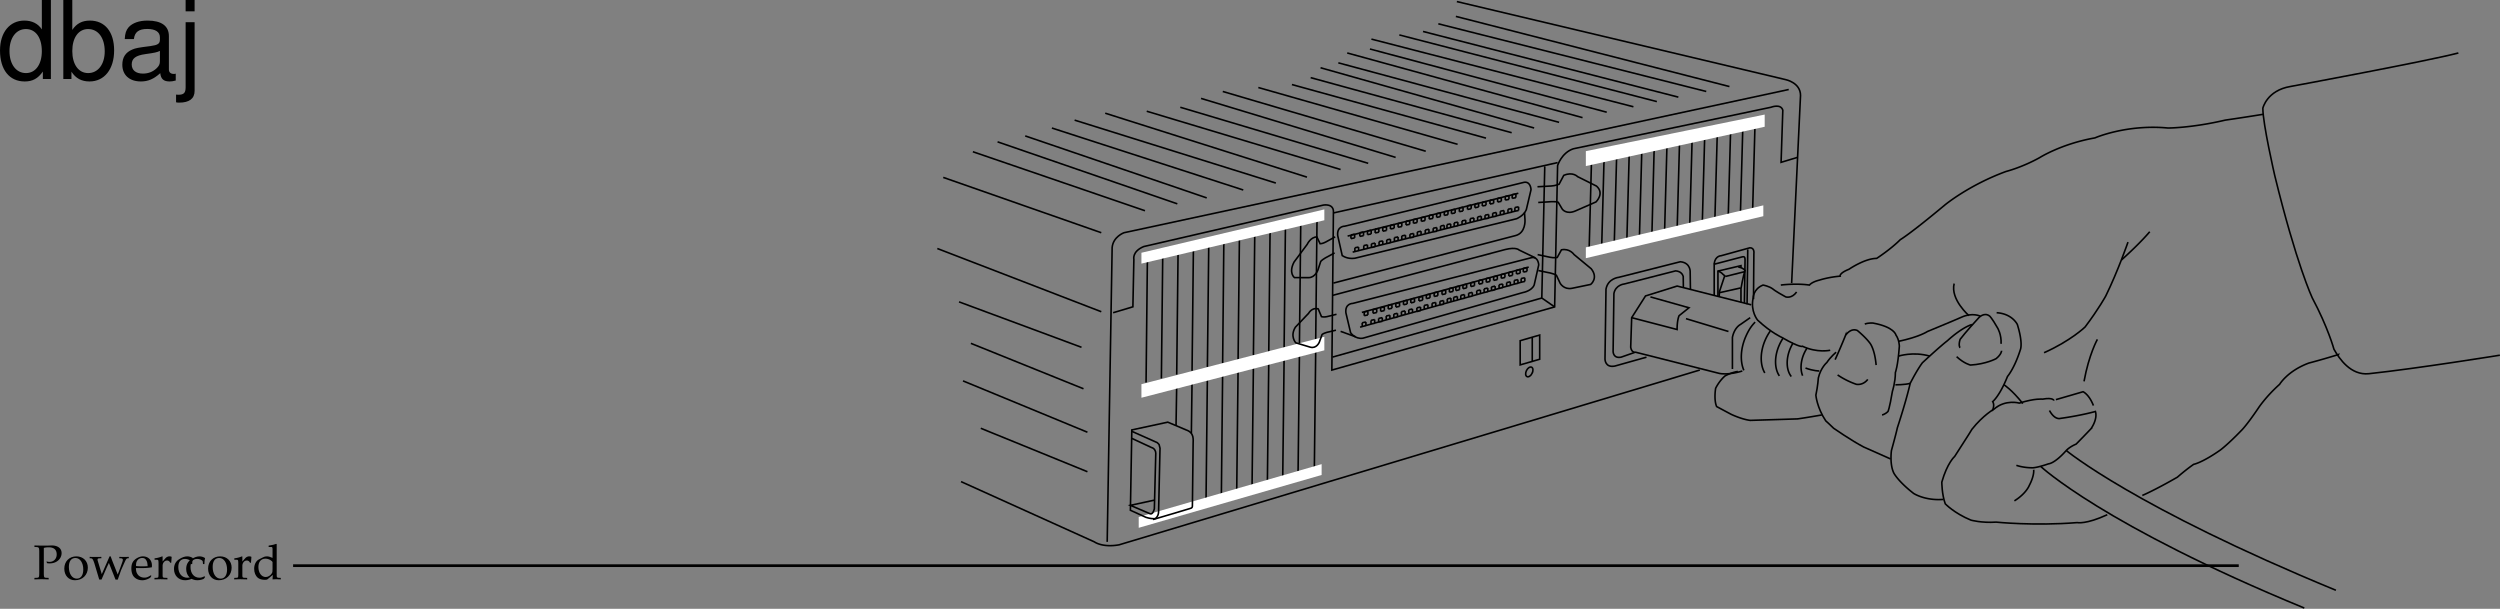 <svg xmlns="http://www.w3.org/2000/svg" xmlns:xlink="http://www.w3.org/1999/xlink" width="461.286" height="112.334"><rect width="100%" height="100%" fill="#808080" stroke="none"/><defs><path id="a" d="M1.938-5.781c.328-.078.578-.11.89-.11.985 0 1.485.454 1.485 1.313 0 .812-.547 1.375-1.329 1.375a1.44 1.44 0 0 1-.546-.094l.078.328c.218.047.343.047.53.047 1.235 0 2.173-.828 2.173-1.906 0-.875-.703-1.406-1.844-1.406-.047 0-.14 0-.25.015-.453.016-1 .016-1.281.016-.282 0-.75 0-1.64-.031v.28l.405.016c.422.047.47.125.485.813v4.047c-.016.719-.047.797-.469.812L.203-.25v.281C.734.016 1.047 0 1.516 0c.468 0 .78.016 1.312.031V-.25l-.422-.016c-.422-.015-.453-.078-.469-.812Zm0 0"/><path id="b" d="M2.516-4.219C1.203-4.219.28-3.297.28-1.953c0 1.266.797 2.14 1.969 2.14 1.39 0 2.375-.968 2.375-2.328 0-1.218-.875-2.078-2.11-2.078zm-.172.297c.844 0 1.437.89 1.437 2.125 0 1.047-.437 1.688-1.187 1.688-.875 0-1.469-.875-1.469-2.157 0-1.078.438-1.656 1.219-1.656zm0 0"/><path id="c" d="M3.719-4.219c-.75 1.75-.86 2-1.438 3.282l-.75-2.485C1.5-3.5 1.5-3.578 1.5-3.64c0-.14.11-.218.344-.218l.36-.016v-.25c-.626.016-.876.016-1.079.016-.203 0-.453 0-1.078-.016v.25l.266.016c.25.015.359.203.593.89l.906 3.03h.422L3.125-2c.078-.188.094-.203.469-1.016L4.813.063h.421c.079-.235.141-.422.204-.594.171-.531.375-1.078.406-1.14l.625-1.407c.265-.61.375-.75.562-.781l.235-.016v-.25c-.5.016-.704.016-.875.016-.172 0-.375 0-.875-.016v.25l.296.016c.22 0 .36.109.36.28 0 .095-.031.204-.063.313L5.656-2c-.078.203-.156.406-.437 1.125l-1.032-2.61c-.125-.328-.187-.5-.265-.734Zm0 0"/><path id="d" d="m3.938-.625-.126-.094c-.562.344-.78.422-1.171.422-.579 0-1.063-.266-1.313-.703-.172-.281-.234-.547-.25-1.063h1.313c.64 0 1.062-.046 1.625-.14 0-.125.015-.203.015-.313 0-1.03-.672-1.703-1.687-1.703-.313 0-.703.11-1.078.328C.53-3.453.234-2.906.234-1.969c0 .563.141 1.047.375 1.39.36.485.954.766 1.641.766.344 0 .672-.078 1.031-.234.235-.11.438-.219.469-.281zm-.704-1.781c-.468.015-.671.031-1.015.031a9.74 9.74 0 0 1-1.125-.063c0-.421.031-.609.14-.859a1.12 1.12 0 0 1 1-.625c.313 0 .547.11.704.36.203.296.265.562.296 1.156zm0 0"/><path id="e" d="M.188-.25v.281C.78.016 1.046 0 1.296 0c.219 0 .547.016 1.281.031V-.25L2.11-.266c-.406-.03-.421-.046-.421-.656v-1.547c0-.547.359-.984.812-.984.266 0 .453.125.594.406h.187l.078-1.078c-.093-.063-.25-.094-.421-.094-.266 0-.547.14-.735.36l-.515.593v-.921l-.079-.032a4.904 4.904 0 0 1-1.406.36v.265h.344c.36 0 .375.031.39.656v2.016C.922-.328.922-.297.61-.266zm0 0"/><path id="f" d="M3.594-2.797c0-.422.047-.781.125-1.11-.36-.218-.672-.312-1.047-.312-.438 0-.938.172-1.469.516-.64.39-.969 1.015-.969 1.812 0 1.22.844 2.079 2.063 2.079.469 0 1.14-.172 1.234-.313l.188-.281-.094-.14c-.344.171-.625.265-.938.265-1 0-1.656-.781-1.656-1.969 0-.969.438-1.5 1.25-1.5.406 0 .828.172 1 .406l.063.547zm0 0"/><path id="g" d="M3.703-3.938c-.5-.218-.75-.28-1.062-.28-.25 0-.47.046-.688.171l-.797.406c-.515.282-.843.938-.843 1.704 0 .718.25 1.312.671 1.671.329.25.75.375 1.329.375.187 0 .39-.03.437-.078l1-.828-.047.828C4.11.016 4.266 0 4.391 0c.078 0 .203 0 .39.016.063 0 .235 0 .438.015V-.25l-.422-.016c-.313-.046-.328-.062-.328-.656v-5.547L4.39-6.53c-.407.156-.704.218-1.407.328v.25h.5c.157 0 .22.11.22.375zm0 1.954c0 .578-.015.671-.125.875-.25.421-.703.703-1.125.703-.781 0-1.36-.766-1.36-1.844 0-.969.485-1.547 1.298-1.547.343 0 .703.11 1.015.328.188.125.297.25.297.313zm0 0"/><path id="h" d="M9.906-14.578H8.234v5.422c-.687-1.063-1.812-1.625-3.218-1.625-2.72 0-4.5 2.187-4.5 5.515 0 3.547 1.718 5.72 4.562 5.72 1.438 0 2.438-.532 3.344-1.829V0h1.484Zm-4.61 5.36c1.798 0 2.938 1.577 2.938 4.093 0 2.422-1.156 4.031-2.921 4.031-1.829 0-3.047-1.625-3.047-4.062 0-2.438 1.218-4.063 3.03-4.063zm0 0"/><path id="i" d="M1.078-14.578V0h1.5v-1.344C3.375-.125 4.438.453 5.906.453c2.75 0 4.547-2.25 4.547-5.734 0-3.407-1.687-5.5-4.469-5.5-1.437 0-2.468.547-3.25 1.719v-5.516zm4.578 5.36c1.86 0 3.063 1.624 3.063 4.124 0 2.375-1.235 4-3.063 4-1.781 0-2.922-1.61-2.922-4.062 0-2.469 1.141-4.063 2.922-4.063zm0 0"/><path id="j" d="M10.703-.984c-.187.046-.265.046-.36.046-.577 0-.905-.296-.905-.828v-6.156c0-1.86-1.36-2.86-3.938-2.86-1.547 0-2.766.438-3.484 1.22-.47.546-.672 1.14-.72 2.187h1.688c.141-1.281.891-1.86 2.454-1.86 1.515 0 2.343.547 2.343 1.547v.454c-.015.718-.375.968-1.734 1.156-2.36.297-2.734.375-3.36.64C1.454-4.921.845-4 .845-2.64.844-.734 2.156.453 4.28.453 5.594.453 6.656 0 7.844-1.078 7.954 0 8.484.453 9.562.453c.36 0 .579-.031 1.141-.172zM7.781-3.297c0 .563-.156.89-.656 1.36-.688.625-1.5.937-2.484.937-1.297 0-2.063-.625-2.063-1.688 0-1.093.719-1.656 2.516-1.906 1.781-.25 2.125-.328 2.687-.593zm0 0"/><path id="k" d="M1.406-10.484v12c0 1.046-.328 1.39-1.36 1.39-.124 0-.187 0-.405-.031v1.422c.203.047.296.062.562.062 1.875 0 2.86-.734 2.86-2.171v-12.672zm1.657-4.094H1.405v2.094h1.657Zm0 0"/></defs><path fill="none" stroke="#000" stroke-miterlimit="10" stroke-width=".3" d="m247.656 47.14-.832-3.683c-.168-1.754 1.293-1.72 1.293-1.72l33.125-8.105c1.215-.164 1.254 1.371 1.254 1.371l-.871 3.684c-.457 1.129-1.781 1.668-1.781 1.668l-29.864 7.297c-1.453.203-2.324-.512-2.324-.512zm1-3.578 31.5-7.91m-30.949 25.742-.871-3.676c-.188-1.754 1.273-1.734 1.273-1.734l33.036-8.457c1.21-.184 1.27 1.355 1.27 1.355l-.833 3.688c-.445 1.137-2.086 1.41-2.086 1.41l-29.527 8.426c-1.453.215-2.262-1.012-2.262-1.012zm2.074-3.746 30.79-8.375M250.953 60.37l29.774-8.304m-29.387 7.492.015.684m.665-.836.015.683m-.695-.531.68-.152m-.665.836.68-.153m16.184-5.238.02.684m.659-.84.02.683m-.699-.527.68-.156m-.661.84.68-.157m.617-.882.016.683m.664-.836.015.684m-.695-.531.68-.153m-.665.837.68-.153m.75-.93.02.684m.66-.836.02.68m-.7-.528.68-.152m-.66.835.68-.156m.793-.976.02.684m.663-.836.016.683m-.699-.531.683-.152m-.664.836.68-.153m.66-.883.02.684m.66-.84.02.684m-.7-.528.68-.156m-.66.84.68-.156m.659-.884.016.684m.664-.835.016.683m-.696-.532.68-.151m-.664.835.68-.152m.707-.93.015.684m.664-.84.016.684m-.695-.528.68-.156m-.664.84.68-.156m.706-.926.016.68m.664-.836.02.683m-.7-.527.68-.156m-.664.836.683-.153m.703-.929.02.683m.66-.835.02.683m-.7-.531.68-.153m-.66.836.68-.152m.57-.883.016.684m.664-.836.015.683m-.695-.531.68-.152m-.664.836.68-.153m-28.395 7.188.015.683m.664-.839.016.683m-.695-.527.68-.156m-.665.839.68-.156m.707-.883.02.684m.659-.836.02.68m-.699-.528.68-.152m-.661.836.68-.156m.703-.973.02.684m.66-.836.02.68m-.7-.528.68-.152m-.66.836.68-.157m.707-.882.015.683m.66-.836.02.684m-.695-.531.675-.153m-.66.836.68-.152m.703-.977.02.684m.66-.836.02.684m-.7-.532.68-.152m-.66.835.68-.151m.66-.883.015.683m.664-.839.02.683m-.699-.527.68-.157m-.665.841.684-.157m.797-.887.015.684m.664-.836.016.684m-.695-.532.68-.152m-.664.836.679-.152m.661-.973.015.68m.664-.836.02.683m-.699-.527.679-.156m-.664.836.683-.153m.75-.929.016.683m.664-.836.016.684m-.696-.531.68-.153m-.664.836.68-.152m.754-.887.015.684m.664-.836.016.68m-.695-.528.68-.152m-.665.835.68-.156m.66-.972.016.683m.664-.835.015.683m-.695-.531.68-.153m-.664.836.68-.152m62.851-3.449 1.64-34.625c0-2.371-2.734-2.918-2.734-2.918L268.81.292m34.99 65.61-5.831 1.64c-1.824.364-1.824-1.273-1.824-1.273l.183-12.914c.367-2.008 2.371-2.188 2.371-2.188l11.34-2.87c2.004.183 1.824 2.003 1.824 2.003l.043 3.028"/><path fill="none" stroke="#000" stroke-miterlimit="10" stroke-width=".3" d="m301.59 65.039-2.473.863c-1.476.293-1.476-1.035-1.476-1.035l.148-10.696c.293-1.625 1.918-1.773 1.918-1.773l9.469-2.418c.914.082 1.265.582 1.402 1.008l.031 2.152"/><path fill="none" stroke="#000" stroke-miterlimit="10" stroke-width=".3" d="M323.121 56.242 309.45 52.78l-5.828 1.824-2.555 4.008-.18 5.469c.18 1.09.91.91.91.91l15.126 3.828c1.824.547 4.558-.367 4.558-.367"/><path fill="none" stroke="#000" stroke-miterlimit="10" stroke-width=".3" d="M319.656 68.09v-5.833c.364-1.82 1.457-2.37 1.457-2.37l1.825-1.274m-21.872 0 8.383 2.187c0-1.824.367-2.55.367-2.55l1.82-1.461-7.105-2.004m6.559 4.011 7.836 2.368m4.922-1.731c-.727.754-1.192 1.473-1.684 2.57-1.027 2.293-1.113 4.668-.398 6.329m4.855-7.219a9.11 9.11 0 0 0-.871 1.535c-1.027 2.293-1.012 4.676-.117 6.168m3.383-6.438a8.27 8.27 0 0 0-.696 1.258c-.965 2.156-.91 4.395 0 5.723m2.516-6.043a7.138 7.138 0 0 0-.445.84c-.91 2.035-.805 4.152.129 5.32m2.906-5.25c-.2.3-.38.629-.54.98-.663 1.485-.726 3.02-.277 4.11m-18.969-1.043L206.48 100.53c-3.097.547-4.554-.547-4.554-.547l-24.602-11.117"/><path fill="none" stroke="#000" stroke-miterlimit="10" stroke-width=".3" d="m204.293 99.984.914-54.313c.18-2.004 2.184-2.73 2.184-2.73l122.652-26.426"/><path fill="none" stroke="#000" stroke-miterlimit="10" stroke-width=".3" d="m205.387 57.703 3.648-1.094.18-8.75s-.363-1.457 1.824-2.367l33.168-7.657s2.004-.363 1.824 1.457l-.285 28.993 41.106-11.657.546-26.082s.73-2.37 2.918-3.097l36.45-7.657s1.82-.726 2.187.547l-.32 9.614 3.008-.91M211.71 47.886l-.245 22.696m3.075-23.364-.247 22.61m3.078-23.274-.25 22.567m0 1.781-.125 7.644M220.2 45.89l-.247 22.524m0 1.781-.129 9.722m3.207-34.644-.25 22.434m0 1.823-.25 22.884m3.285-47.852-.222 22.48m0 1.782-.235 22.742m3.332-47.668-.246 22.437m0 1.735-.254 22.699m3.329-47.489-.247 22.259m0 1.871-.253 22.558m3.328-47.398-.243 22.351m0 1.825-.257 22.421m3.332-47.261-.242 22.254m0 1.882-.258 22.329m3.328-47.129-.242 22.218m0 1.872-.254 21.988m-36.309-44.38-29.16-10.206m26.605 54.308-19.68-8.02m-3.28-8.745 22.96 9.476m-.726-8.019-20.777-8.383m-2.188-7.652 22.598 8.383M172.95 45.855l30.253 11.664m113.09-2.965v-5.906c.184-1.461 1.277-1.461 1.277-1.461l5.317-1.469c.91 0 .726 1.094.726 1.094l-.066 8.387"/><path fill="none" stroke="#000" stroke-miterlimit="10" stroke-width=".3" d="m285.031 30.73-.547 24.258L245.86 65.89m.171-26.598L287.398 30m-2.914 24.988 2.368 1.64"/><path fill="none" stroke="#000" stroke-miterlimit="10" stroke-width=".3" d="m246.031 52.234 33.532-8.746c2.003-.457 1.82-2.918 1.82-2.918l-.09-1.367m-35.445 15.308 31.894-8.472c2.047-.504 2.551.09 2.551.09l3.004 1.456m-33.711-1.062 29.977-7.555m-29.571 6.75v.684m.684-.82v.683m-.684-.547.684-.136m-.684.82.684-.137m16.312-4.828v.684m.684-.821v.684m-.684-.547.684-.137m-.684.82.684-.136m.637-.867v.683m.683-.82v.684m-.683-.547.683-.137m-.683.82.683-.136m.774-.911v.684m.684-.82v.683m-.684-.547.683-.136m-.683.82.683-.137m.821-.957v.684m.683-.82v.683m-.683-.547.683-.136m-.683.82.683-.137m.684-.867v.684m.683-.821v.684m-.683-.547.683-.137m-.683.821.683-.137m.684-.867v.683m.684-.816v.68m-.684-.547.683-.133m-.683.816.683-.136m.731-.91v.683m.68-.82v.683m-.68-.546.68-.137m-.68.82.68-.137m.73-.91v.684m.684-.82v.683m-.684-.547.684-.137m-.684.821.684-.137m.73-.91v.68m.684-.817v.68m-.684-.543.684-.137m-.684.816.684-.136m.59-.864v.684m.684-.82v.683m-.684-.547.683-.136m-.683.82.683-.137m-28.566 6.469v.684m.683-.821v.684m-.683-.547.683-.137m-.683.821.683-.137m.731-.867v.683m.68-.816v.68m-.68-.547.68-.133m-.68.816.68-.136m.73-.953v.68m.683-.817v.68m-.683-.543.684-.137m-.684.816.684-.136m.73-.864v.684m.684-.82v.683m-.684-.547.684-.136m-.684.82.684-.137m.726-.957v.684m.684-.821v.684m-.684-.547.684-.137m-.684.821.684-.137m.683-.868v.684m.684-.82v.684m-.684-.548.684-.136m-.684.82.684-.136m.82-.864v.684m.684-.82v.68m-.684-.544.684-.136m-.684.82.684-.14m.684-.958v.688m.683-.821v.684m-.683-.551.683-.133m-.683.821.683-.137m.774-.914v.684m.683-.821v.684m-.683-.547.683-.137m-.683.82.683-.136m.778-.864v.68m.683-.816v.683m-.683-.547.683-.136m-.683.816.683-.133m.679-.957v.684m.684-.82v.683m-.684-.547.684-.136m-.684.82.684-.137m-17.222 1.094v.684m.688-.821v.684m-.688-.547.687-.137m-.687.821.687-.137m.953-.958v.68m.684-.82v.688m-.684-.548.684-.14m-.684.82.684-.132m.73-.868v.684m.684-.82v.683m-.684-.547.684-.136m-.684.82.684-.137m.727-.867v.684m.687-.82v.683m-.687-.547.687-.136m-.687.82.687-.137m.726-.863v.683m.684-.82v.684m-.684-.547.684-.137m-.684.82.684-.136m.731-.957v.683m.683-.82v.684m-.683-.547.683-.137m-.683.82.683-.136m.727-.868v.684m.683-.82v.683m-.683-.547.683-.136m-.683.82.683-.137m.778-.957v.684m.679-.82v.683m-.679-.547.68-.136m-.68.82.68-.137m.687-.867v.684m.68-.821v.684m-.68-.547.68-.137m-.68.821.68-.137m.777-.91v.683m.684-.82v.684m-.684-.547.684-.137m-.684.82.684-.136m.773-.957v.683m.683-.82v.683m-.683-.546.684-.137m-.684.82.684-.137m.683-.866v.687m.684-.825v.684m-.684-.546.684-.138m-.684.825.684-.14m.726-.911v.684m.684-.82v.683m-.684-.547.684-.137m-.684.821.684-.137m.641-.863v.68m.683-.817v.68m-.683-.543.683-.137m-.683.817.683-.138m.774-.91v.684m.684-.82v.683m-.684-.547.683-.136m-.683.82.683-.137m.821-.957v.684m.683-.821v.684m-.683-.547.683-.137m-.683.821.683-.137m.684-.863v.68m.683-.817v.684m-.683-.547.683-.137m-.683.816.683-.132m.684-.868v.684m.684-.82v.683m-.684-.547.683-.136m-.683.82.683-.137m.727-.914v.688m.684-.821v.684m-.684-.551.684-.133m-.684.821.684-.137m.73-.914v.684m.684-.821v.684m-.684-.547.684-.137m-.684.821.684-.137m.73-.91v.683m.68-.82v.684m-.68-.547.68-.137m-.68.82.68-.136m.594-.868v.684m.684-.82v.683m-.684-.547.683-.136m-.683.82.683-.137m-27.996 21.106.016.683m.664-.836.015.684m-.695-.531.68-.153m-.664.836.68-.152m16.206-5.168.016.684m.664-.836.016.683m-.696-.531.68-.152m-.664.835.68-.152m.621-.878.012.683m.668-.833.011.684m-.691-.534.68-.15m-.668.833.68-.149m.757-.929.012.683m.667-.836.012.688m-.691-.535.68-.153m-.668.836.68-.148m.8-.977.016.684m.668-.832.012.68m-.696-.532.684-.148m-.668.832.68-.152m.664-.879.015.683m.668-.832.012.684m-.695-.535.683-.149m-.668.833.68-.15m.668-.878.012.68m.668-.832.015.683m-.695-.531.68-.152m-.668.832.683-.149m.707-.926.016.684m.664-.836.016.684m-.696-.532.68-.152m-.664.836.68-.152m.711-.926.011.684m.668-.837.012.684m-.691-.531.68-.152m-.669.836.68-.153m.711-.926.015.684m.665-.836.015.684m-.695-.532.68-.152m-.664.836.68-.152m.573-.88.016.684m.664-.832.016.684m-.696-.536.68-.148m-.664.832.68-.148m-28.426 7.062.012.684m.668-.832.015.684m-.695-.536.68-.148m-.668.832.683-.148m.711-.884.012.684m.668-.836.015.684m-.695-.532.68-.152m-.668.836.683-.152m.708-.969.015.684m.664-.837.016.684m-.695-.531.68-.152m-.665.836.68-.153m.71-.882.012.683m.668-.832.016.684m-.696-.535.68-.149m-.667.832.683-.148m.707-.973.016.684m.664-.836.015.683m-.695-.531.68-.152m-.664.836.68-.153m.664-.878.015.683m.664-.836.016.684m-.695-.531.68-.153m-.665.836.68-.152m.801-.883.015.684m.668-.832.012.68m-.695-.532.683-.148m-.668.832.68-.153m.664-.969.016.684m.664-.832.015.68m-.695-.532.68-.148m-.664.832.68-.152m.753-.926.016.684m.664-.837.015.684m-.695-.531.68-.152m-.664.836.68-.153m.757-.879.012.684m.668-.836.012.684m-.692-.532.68-.152m-.668.836.68-.152m.664-.973.015.683m.664-.832.016.684m-.695-.535.68-.149m-.665.832.68-.148m12.379 9.094 3.598-1.043v4.465l-3.598 1.043zm2.23-.633v4.465m-.027 2.187c.235-.48.195-.984-.09-1.125-.289-.14-.715.13-.949.61-.238.476-.2.98.09 1.12.285.145.71-.128.95-.605zm36.407-52.914L268.628 3.027m46.2 13.851L265.391 4.394m44.289 13.531-47.114-12.12m43.149 12.941-47.52-12.301m43.192 13.258-48.34-12.485m43.418 13.489L252.773 9.042M292 21.707 248.582 9.773m39.09 12.801-40.73-10.98M283.07 23.62l-39.41-11.117m35.266 11.985-37.09-10.16m32.352 11.16L238.375 15.6m30.57 11.028-36.765-10.48m30.89 11.758-37.453-11.028m31.895 12.164-35.903-10.886m30.844 11.98-34.672-10.344m29.571 11.485-35.766-10.754m29.566 12.164-37.222-11.8m31.484 12.893-37.133-11.616m31.117 12.894L194.09 23.621m28.566 12.894-33.488-11.437m28.066 12.531L184.066 26.17m27.2 12.712-31.758-10.886m251.5 80.918c-37.176-15.309-49.754-25.79-49.754-25.79m43.922 29.071c-37.176-15.313-48.66-26.153-48.66-26.153m-20.411-20.324c-3.097-.91-5.832 0-5.832 0m2.187 5.016c-.91.27-2.733.27-2.733.27m-16.587-3.098c1.462.547 2.555.547 2.555.547m37.543 6.015c-2.008-2.55-3.465-3.465-3.465-3.465M243.008 40.511l-.242 22.274m0 1.871-.254 22.031m51.136-56.742-.453 16.898m2.774-17.422-.453 16.79m2.774-17.313-.454 16.723m2.777-17.251-.453 16.66m2.774-17.136-.454 16.547m2.739-17.121-.434 16.578m2.793-17.098-.453 16.508m2.773-16.988-.449 16.308m2.77-16.878-.45 16.378m2.771-16.902-.45 16.262m2.77-16.785-.45 16.203m2.91-16.786-.449 16.231m2.699-16.731-.449 16.231m2.699-16.731-.449 16.231"/><path fill="#fff" d="M292.61 27.89v2.75l33-7.25v-2.25l-33 6.75m0 17.75v2l32.75-7.75v-2l-32.75 7.75m-82.5 49.75v2l33.75-9.75v-2l-33.75 9.75m.5-48.75v2l33.75-8v-2l-33.75 8m0 24.25v2.5l33.75-8.75v-2.5l-33.75 8.75"/><path fill="none" stroke="#000" stroke-miterlimit="10" stroke-width=".3" d="m215.469 77.894 3.379 1.43c1.562.52 1.3 1.82 1.3 2.601l-.128 11.055c0 .648.043.738-.649.91l-6.113 1.82c-.52 0-1.04 0-1.82-.257l-2.864-1.301.262-14.828zm0 0"/><path fill="none" stroke="#000" stroke-miterlimit="10" stroke-width=".3" d="m208.836 79.585 4.68 2.082c.523.52.261.13.523 1.04l-.262 11.703c0 .78-.52 1.43-1.039 1.43"/><path fill="none" stroke="#000" stroke-miterlimit="10" stroke-width=".3" d="m208.836 80.886 3.64 1.692c.52.129.782.648.782 1.039l-.262 10.273c-.129.52-.39 1.04-.777.91l-3.645-1.558 4.418-.957m70.696-57.825 2.519-.14c.79-.047 1.461-.324 1.461-.324l.867-1.637c1.672-.727 2.555.234 2.555.234l3.492 1.746c1.531 1.356-.102 2.922-.102 2.922l-3.8 1.664c-1.672.723-2.414-.332-2.414-.332l-.758-1.277c-.656-.215-2.035-.055-2.035-.055l-1.645.098m-.113 9.621 2.285.488c.715.153 1.328.043 1.328.043l.785-1.418c1.516-.308 2.317.871 2.317.871l3.168 2.621c1.386 1.735-.094 2.895-.094 2.895l-3.445.715c-1.516.304-2.192-.938-2.192-.938l-.687-1.465c-.594-.378-1.844-.562-1.844-.562l-1.492-.316m-37.489-6.211-1.753.96c-.551.301-1.016.317-1.016.317l-.606-1.258c-1.16.004-1.777 1.352-1.777 1.352l-2.43 3.273c-1.062 2.024.07 2.875.07 2.875l2.645.004c1.164-.012 1.68-1.39 1.68-1.39l.527-1.606c.457-.5 1.418-.945 1.418-.945l1.14-.621m.352 11.324-1.753.433c-.551.137-1.016.012-1.016.012l-.606-1.437c-1.16-.344-1.777.816-1.777.816l-2.43 2.547c-1.062 1.703.07 2.894.07 2.894l2.645.797c1.164.344 1.68-.883 1.68-.883l.527-1.449c.457-.363 1.418-.52 1.418-.52l1.14-.277m75.981-14.906-.125 10.125m-6.125-7.375 5.25-1.375c.5-.125.5.25.5.625l-.125 7.875"/><path fill="none" stroke="#000" stroke-miterlimit="10" stroke-width=".3" d="M316.984 54.64v-4.625l4.25-1v.375"/><path fill="none" stroke="#000" stroke-miterlimit="10" stroke-width=".3" d="M320.734 49.265c.625.125.875.25 1.25.625-.375 1.125-.75 3.375-.75 3.375v2.5m-4.25-5.75c.75.25.75.5 1.25.875l-1 3v.875m1.126-3.75 3.5-.875m-4.626 3.875 3.875-.875m-70.999 9-2.75-1"/><g transform="translate(-11.39 -4.11)"><use xlink:href="#a" width="100%" height="100%" x="17.538" y="110.986"/><use xlink:href="#b" width="100%" height="100%" x="22.974" y="110.986"/><use xlink:href="#c" width="100%" height="100%" x="27.888" y="110.986"/><use xlink:href="#d" width="100%" height="100%" x="35.394" y="110.986"/><use xlink:href="#e" width="100%" height="100%" x="39.705" y="110.986"/><use xlink:href="#f" width="100%" height="100%" x="43.26" y="110.986"/><use xlink:href="#f" width="100%" height="100%" x="45.51" y="110.986"/><use xlink:href="#b" width="100%" height="100%" x="49.506" y="110.986"/><use xlink:href="#e" width="100%" height="100%" x="54.42" y="110.986"/><use xlink:href="#g" width="100%" height="100%" x="57.975" y="110.986"/></g><path fill="none" stroke="#000" stroke-miterlimit="10" stroke-width=".5" d="M54.082 104.374h359"/><path fill="none" stroke="#000" stroke-miterlimit="10" stroke-width=".3" d="M453.605 9.773c-5.464 1.457-30.976 6.184-30.976 6.184-4.371.73-5.102 4.011-5.102 4.011 0 2.914 2.188 12.39 2.188 12.39 4.008 16.403 6.926 22.599 6.926 22.599 2.914 5.468 4.007 9.48 4.007 9.48.977 1.75 3.11 4.875 6.454 4.516 9.175-.985 24.16-3.414 24.16-3.414M331.504 53.874c-.914 1.278-2.008.91-2.008.91-2.004-1.093-2.367-1.456-2.367-1.456-.73-.547-1.824-.73-1.824-.73-1.82.73-1.82 2.37-1.82 2.37-.548 2.461.82 4.102.82 4.102 2.55 2.367 4.465 3.187 4.465 3.187 3.46 2.004 3.828 1.64 3.828 1.64 2.73 1.274 5.101.731 5.101.731m51.121 30.344c-3.922 1.82-5.558 1.457-5.558 1.457-7.93.637-14.946-.09-14.946-.09-2.734.18-4.648-.367-4.648-.367-3.098-1.273-4.738-3.008-4.738-3.008-.637-1.73-.637-4.007-.637-4.007 1.004-3.555 2.371-4.739 2.371-4.739 2.55-3.918 3.188-5.011 3.188-5.011 2.097-2.641 4.101-3.739 4.101-3.739 2.094-1.82 4.645-1.09 4.645-1.09 2.918-.914 4.285-.73 4.285-.73 2.004-.363 2.094.273 2.094.273"/><path fill="none" stroke="#000" stroke-miterlimit="10" stroke-width=".3" d="M378.156 75.746c1.004 1.82 2.008 1.457 2.008 1.457 3.918-.547 6.469-1.278 6.469-1.278.453 1.457-.82 3.192-.82 3.192a199.922 199.922 0 0 1-2.735 2.824c-1.277.547-1.824 1.183-1.824 1.183-2.184 2.461-3.277 2.461-3.277 2.461-2.098.73-2.918.73-2.918.73-1.82 0-3.008-.456-3.008-.456m-.363 6.558c2.187-1.367 2.734-2.824 2.734-2.824 1.004-1.914.82-2.914.82-2.914m11.024-11.847c-.817-2.094-1.91-2.551-1.91-2.551-3.102.91-5.012 1.457-5.012 1.457m-20.778 18.41c-3.37.27-5.468-1.098-5.468-1.098-2.825-2.183-3.645-3.734-3.645-3.734-.82-1.64-.453-4.192-.453-4.192.91-3.28 1.09-4.19 1.09-4.19 1.734-5.286 2.37-8.2 2.37-8.2 1.458-2.828 2.278-3.828 2.278-3.828 3.555-3.282 4.559-4.012 4.559-4.012 2.914-2.64 4.555-3.008 4.555-3.008"/><path fill="none" stroke="#000" stroke-miterlimit="10" stroke-width=".3" d="M361.027 65.812c1.368 1.273 2.551 1.547 2.551 1.547 2.918-.18 4.738-1.184 4.738-1.184 1.004-.82 1.004-1.457 1.004-1.457m-.093-1.278c.093-1.73-.637-2.913-.637-2.913-1.094-1.914-1.457-2.188-1.457-2.188-1.004-.82-2.004.274-2.004.274-2.371 2.55-3.465 4.008-3.465 4.008-.363 1.187 0 1.55 0 1.55m-12.848 20.504-4.921-2.187c-2.278-1.188-5.56-3.465-5.56-3.465-.73-.727-1.456-1.367-1.456-1.367-1.64-2.457-1.824-4.739-1.824-4.739.367-1.73.457-3.187.457-3.187.457-1.914 1.55-2.824 1.55-2.824.727-1.094 1.731-1.914 1.731-1.914"/><path fill="none" stroke="#000" stroke-miterlimit="10" stroke-width=".3" d="M339.066 69.183a14.718 14.718 0 0 0 3.461 1.73c1.368.184 2.098-.91 2.098-.91m1.547-2.644c-.274-3.098-1.184-4.098-1.184-4.098-.82-1.094-2.277-2.277-2.277-2.277-1.277-.547-2.188.91-2.188.91a110.993 110.993 0 0 1-1.914 4.465"/><path fill="none" stroke="#000" stroke-miterlimit="10" stroke-width=".3" d="M344.078 59.796c.727-.273 1.547-.18 1.547-.18 3.922.727 4.195 2.184 4.195 2.184.637.914.637 2.098.637 2.098-.273 3.734-.73 4.828-.73 4.828 0 1.824-.547 3.465-.547 3.465-.547 3.277-.82 3.734-.82 3.734-.547.547-1.094.64-1.094.64"/><path fill="none" stroke="#000" stroke-miterlimit="10" stroke-width=".3" d="M350.273 62.988c3.918-.82 5.375-1.824 5.375-1.824 4.012-1.641 6.29-2.641 6.29-2.641 2.003-.914 3.46-.184 3.46-.184"/><path fill="none" stroke="#000" stroke-miterlimit="10" stroke-width=".3" d="M360.57 52.324c-.73 2.918 2.735 5.925 2.735 5.925m21.23 12.118c.914-5.012 2.461-7.746 2.461-7.746m-9.84 2.461c4.922-2.188 7.563-4.739 7.563-4.739 2.55-3.37 3.828-5.738 3.828-5.738 2.277-4.648 4.098-9.934 4.098-9.934"/><path fill="none" stroke="#000" stroke-miterlimit="10" stroke-width=".3" d="M391.46 47.953c3.645-3.282 5.196-5.196 5.196-5.196m-60.508 33.809c-2.55.453-4.464.726-4.464.726-2.641.09-8.746.274-8.746.274-1.551-.184-3.465-1.094-3.465-1.094-.364-.183-2.73-1.457-2.73-1.457-.548-1.277-.184-3.371-.184-3.371.73-1.457 1.73-2.277 1.73-2.277 1.367-.73 2.371-.82 2.371-.82m96.903-47.454a388.83 388.83 0 0 1-6.965 1.07c-6.196 1.458-10.57 1.458-10.57 1.458-7.657-.727-13.485 1.824-13.485 1.824-6.2 1.094-10.207 3.644-10.207 3.644-3.281 1.82-6.2 2.551-6.2 2.551-6.921 2.55-11.296 6.195-11.296 6.195-6.563 5.47-8.203 6.38-8.203 6.38-1.82 1.824-4.371 3.464-4.371 3.464-2.188 0-5.106 2.004-5.106 2.004-1.82.727-1.64 1.274-1.64 1.274-2.184.183-3.825.73-3.825.73-1.457.363-1.824.91-1.824.91-2.55-.363-5.285 0-5.285 0m103.019 12.781a134.646 134.646 0 0 1-5.609 1.618c-3.918 1.457-5.375 3.918-5.375 3.918-2.55 2.277-3.918 4.375-3.918 4.375-2.277 3.37-3.191 4.191-3.191 4.191-2.457 2.55-3.824 3.555-3.824 3.555-3.375 2.367-4.922 2.64-4.922 2.64-1.457 1.004-3.008 2.371-3.008 2.371-4.281 2.461-6.469 3.371-6.469 3.371m-26.883-33.714c2.918.18 3.828 2.183 3.828 2.183 1.094 3.555.547 4.649.547 4.649-1.093 3.464-2.367 4.922-2.367 4.922-1.46 3.644-2.734 4.648-2.734 4.648.453.727-.094 1.73-.094 1.73"/><g transform="translate(-11.39 -4.11)"><use xlink:href="#h" width="100%" height="100%" x="10.875" y="18.688"/><use xlink:href="#i" width="100%" height="100%" x="21.995" y="18.688"/><use xlink:href="#j" width="100%" height="100%" x="33.115" y="18.688"/><use xlink:href="#k" width="100%" height="100%" x="44.235" y="18.688"/></g></svg>
